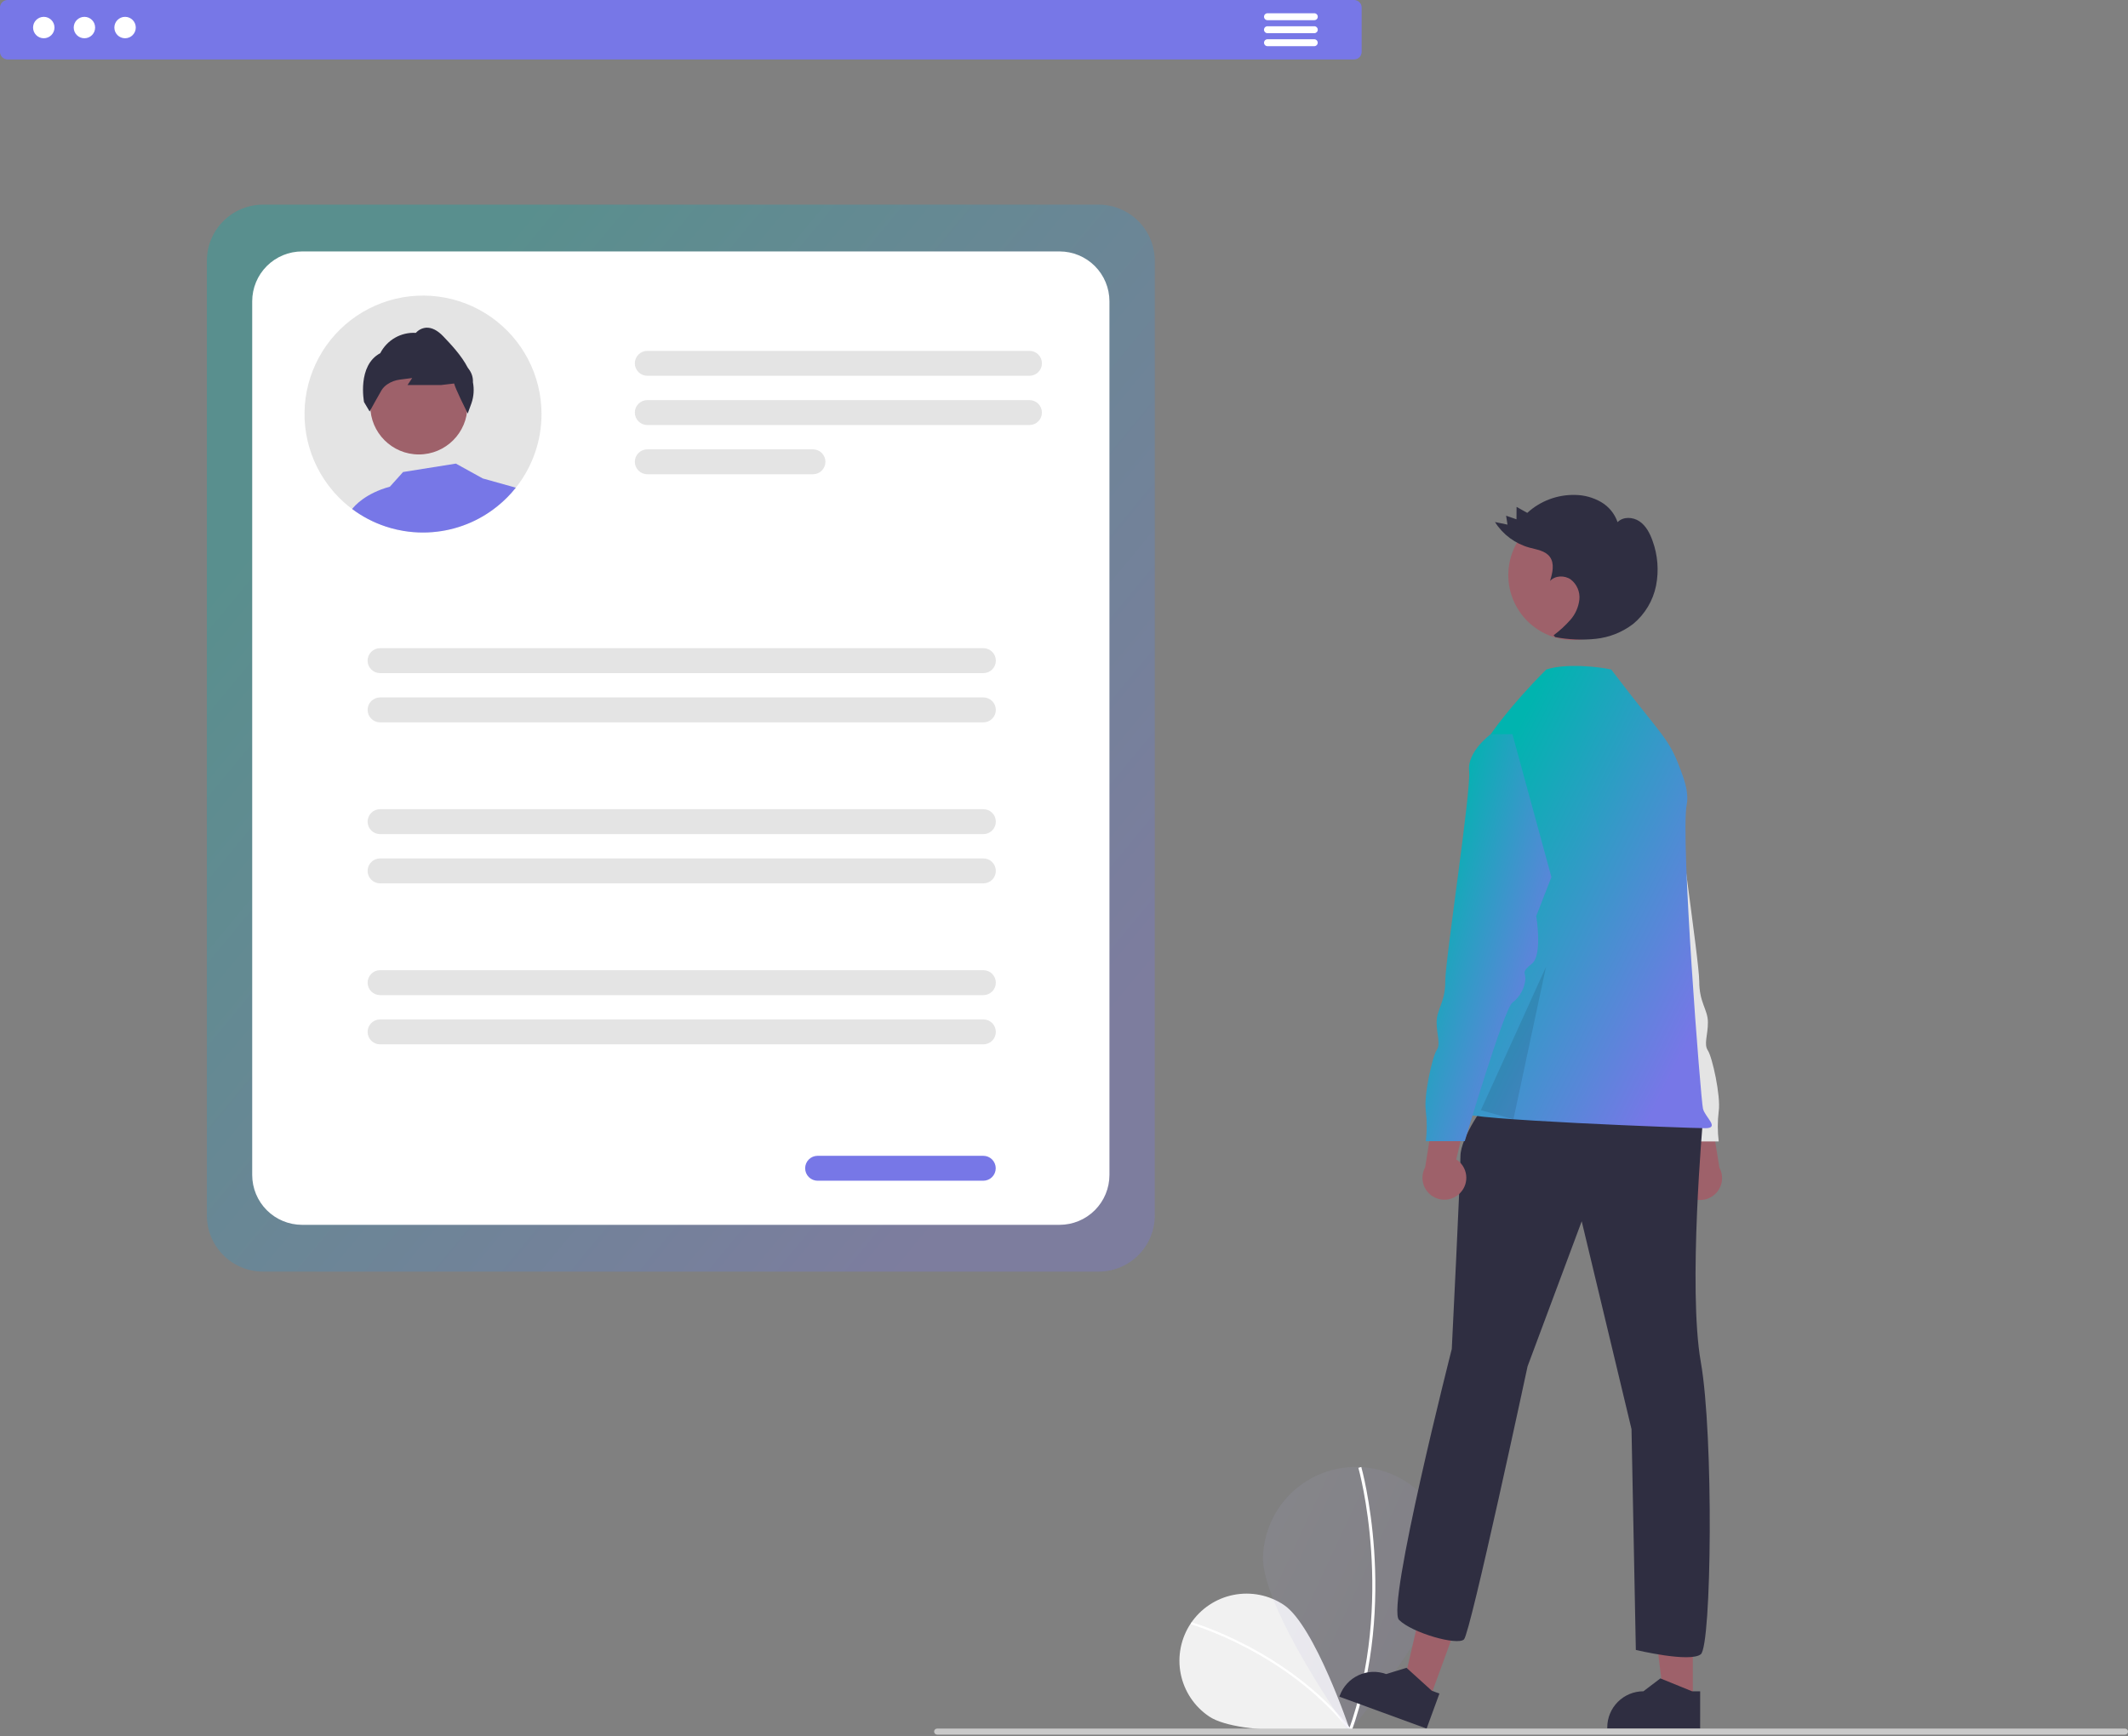 <svg xmlns="http://www.w3.org/2000/svg" width="250" height="204" viewBox="0 0 250 204" fill="none">
  <rect x="0" y="0" width="250" height="204" fill="#808080" stroke="none"/>
  <g clip-path="url(#clip0_13672_51610)">
    <path d="M150.843 188.606C154.462 191.032 158.586 203.293 158.586 203.293C158.586 203.293 145.677 204.134 142.059 201.71C141.198 201.133 140.459 200.393 139.885 199.531C139.31 198.669 138.911 197.702 138.71 196.685C138.509 195.669 138.511 194.623 138.714 193.607C138.918 192.591 139.319 191.625 139.896 190.764C140.473 189.904 141.214 189.165 142.076 188.591C142.939 188.017 143.906 187.618 144.922 187.418C145.939 187.217 146.985 187.219 148.001 187.423C149.017 187.627 149.982 188.029 150.843 188.606Z" fill="#F1F1F1"/>
    <path d="M158.732 203.2L158.529 203.361C151.153 194.107 140.022 190.911 139.91 190.88L139.98 190.631C140.092 190.662 151.302 193.879 158.732 203.2Z" fill="white"/>
    <path d="M170.198 183.714C169.967 189.74 158.513 203.5 158.513 203.5C158.513 203.5 148.151 188.9 148.381 182.877C148.492 179.984 149.748 177.253 151.872 175.286C153.996 173.319 156.815 172.276 159.708 172.387C162.601 172.498 165.332 173.754 167.299 175.878C169.266 178.003 170.309 180.821 170.198 183.714Z" fill="url(#paint0_linear_13672_51610)" fill-opacity="0.1"/>
    <path d="M158.727 203.606L158.391 203.485C163.94 188.075 159.626 172.639 159.582 172.485L159.926 172.386C159.97 172.541 164.317 188.085 158.727 203.606Z" fill="white"/>
    <path d="M129.069 149.43H30.899C29.151 149.428 27.474 148.733 26.237 147.496C25 146.259 24.305 144.582 24.303 142.833V30.645C24.305 28.896 25 27.219 26.237 25.982C27.474 24.745 29.151 24.05 30.899 24.048H129.069C130.818 24.05 132.495 24.745 133.732 25.982C134.969 27.219 135.664 28.896 135.666 30.645V142.833C135.664 144.582 134.969 146.259 133.732 147.496C132.495 148.733 130.818 149.428 129.069 149.43Z" fill="url(#paint1_linear_13672_51610)" fill-opacity="0.3"/>
    <path d="M124.482 143.932H35.486C33.933 143.93 32.444 143.313 31.346 142.215C30.248 141.117 29.631 139.628 29.629 138.075V35.403C29.631 33.85 30.248 32.361 31.346 31.263C32.444 30.165 33.933 29.548 35.486 29.546H124.482C126.034 29.548 127.523 30.165 128.621 31.263C129.719 32.361 130.337 33.85 130.339 35.403V138.075C130.337 139.628 129.719 141.117 128.621 142.215C127.523 143.313 126.034 143.93 124.482 143.932Z" fill="white"/>
    <path d="M120.942 44.159H76.046C75.854 44.159 75.663 44.121 75.485 44.048C75.308 43.974 75.146 43.867 75.01 43.731C74.874 43.595 74.765 43.433 74.692 43.255C74.618 43.078 74.58 42.887 74.58 42.695C74.58 42.502 74.618 42.312 74.692 42.134C74.765 41.956 74.874 41.795 75.01 41.659C75.146 41.523 75.308 41.415 75.485 41.341C75.663 41.268 75.854 41.23 76.046 41.23H120.942C121.134 41.23 121.325 41.268 121.503 41.341C121.681 41.415 121.843 41.523 121.979 41.659C122.115 41.795 122.223 41.956 122.297 42.134C122.37 42.312 122.408 42.502 122.408 42.695C122.408 42.887 122.37 43.078 122.297 43.255C122.223 43.433 122.115 43.595 121.979 43.731C121.843 43.867 121.681 43.974 121.503 44.048C121.325 44.121 121.134 44.159 120.942 44.159Z" fill="#E4E4E4"/>
    <path d="M120.942 49.945H76.046C75.658 49.945 75.285 49.791 75.011 49.516C74.736 49.242 74.582 48.869 74.582 48.481C74.582 48.093 74.736 47.72 75.011 47.446C75.285 47.171 75.658 47.017 76.046 47.017H120.942C121.33 47.017 121.703 47.171 121.977 47.446C122.252 47.72 122.406 48.093 122.406 48.481C122.406 48.869 122.252 49.242 121.977 49.516C121.703 49.791 121.33 49.945 120.942 49.945Z" fill="#E4E4E4"/>
    <path d="M95.507 55.73H76.046C75.658 55.73 75.285 55.576 75.011 55.301C74.736 55.027 74.582 54.654 74.582 54.266C74.582 53.878 74.736 53.505 75.011 53.231C75.285 52.956 75.658 52.802 76.046 52.802H95.507C95.896 52.802 96.268 52.956 96.543 53.231C96.817 53.505 96.972 53.878 96.972 54.266C96.972 54.654 96.817 55.027 96.543 55.301C96.268 55.576 95.896 55.73 95.507 55.73Z" fill="#E4E4E4"/>
    <path d="M115.528 79.098H44.652C44.459 79.099 44.269 79.061 44.091 78.987C43.913 78.914 43.751 78.806 43.615 78.67C43.479 78.534 43.371 78.373 43.297 78.195C43.224 78.017 43.185 77.827 43.185 77.634C43.185 77.442 43.224 77.251 43.297 77.073C43.371 76.895 43.479 76.734 43.615 76.598C43.751 76.462 43.913 76.354 44.091 76.281C44.269 76.207 44.459 76.17 44.652 76.17H115.528C115.721 76.17 115.911 76.207 116.089 76.281C116.267 76.354 116.429 76.462 116.565 76.598C116.701 76.734 116.809 76.895 116.883 77.073C116.956 77.251 116.994 77.442 116.994 77.634C116.994 77.827 116.956 78.017 116.883 78.195C116.809 78.373 116.701 78.534 116.565 78.67C116.429 78.806 116.267 78.914 116.089 78.987C115.911 79.061 115.721 79.099 115.528 79.098Z" fill="#E4E4E4"/>
    <path d="M115.528 84.885H44.652C44.263 84.885 43.891 84.73 43.616 84.456C43.342 84.181 43.188 83.809 43.188 83.42C43.188 83.032 43.342 82.659 43.616 82.385C43.891 82.11 44.263 81.956 44.652 81.956H115.528C115.916 81.956 116.289 82.11 116.563 82.385C116.838 82.659 116.992 83.032 116.992 83.42C116.992 83.809 116.838 84.181 116.563 84.456C116.289 84.73 115.916 84.885 115.528 84.885Z" fill="#E4E4E4"/>
    <path d="M115.528 98.017H44.652C44.263 98.017 43.891 97.863 43.616 97.588C43.342 97.314 43.188 96.941 43.188 96.553C43.188 96.165 43.342 95.792 43.616 95.518C43.891 95.243 44.263 95.089 44.652 95.089H115.528C115.916 95.089 116.289 95.243 116.563 95.518C116.838 95.792 116.992 96.165 116.992 96.553C116.992 96.941 116.838 97.314 116.563 97.588C116.289 97.863 115.916 98.017 115.528 98.017Z" fill="#E4E4E4"/>
    <path d="M115.528 103.804H44.652C44.263 103.804 43.891 103.649 43.616 103.375C43.342 103.1 43.188 102.728 43.188 102.339C43.188 101.951 43.342 101.578 43.616 101.304C43.891 101.029 44.263 100.875 44.652 100.875H115.528C115.916 100.875 116.289 101.029 116.563 101.304C116.838 101.578 116.992 101.951 116.992 102.339C116.992 102.728 116.838 103.1 116.563 103.375C116.289 103.649 115.916 103.804 115.528 103.804Z" fill="#E4E4E4"/>
    <path d="M115.528 116.937H44.652C44.263 116.937 43.891 116.783 43.616 116.508C43.342 116.234 43.188 115.861 43.188 115.473C43.188 115.085 43.342 114.712 43.616 114.438C43.891 114.163 44.263 114.009 44.652 114.009H115.528C115.916 114.009 116.289 114.163 116.563 114.438C116.838 114.712 116.992 115.085 116.992 115.473C116.992 115.861 116.838 116.234 116.563 116.508C116.289 116.783 115.916 116.937 115.528 116.937Z" fill="#E4E4E4"/>
    <path d="M115.528 122.722H44.652C44.263 122.722 43.891 122.568 43.616 122.294C43.342 122.019 43.188 121.647 43.188 121.258C43.188 120.87 43.342 120.497 43.616 120.223C43.891 119.948 44.263 119.794 44.652 119.794H115.528C115.916 119.794 116.289 119.948 116.563 120.223C116.838 120.497 116.992 120.87 116.992 121.258C116.992 121.647 116.838 122.019 116.563 122.294C116.289 122.568 115.916 122.722 115.528 122.722Z" fill="#E4E4E4"/>
    <path d="M115.515 138.749H96.054C95.666 138.749 95.293 138.595 95.019 138.32C94.744 138.045 94.59 137.673 94.59 137.285C94.59 136.896 94.744 136.524 95.019 136.249C95.293 135.975 95.666 135.82 96.054 135.82H115.515C115.904 135.82 116.276 135.975 116.551 136.249C116.825 136.524 116.98 136.896 116.98 137.285C116.98 137.673 116.825 138.045 116.551 138.32C116.276 138.595 115.904 138.749 115.515 138.749Z" fill="#7777E7"/>
    <path d="M63.618 48.652C63.622 51.797 62.557 54.849 60.599 57.309C59.965 58.11 59.244 58.837 58.449 59.478C56.278 61.239 53.626 62.302 50.84 62.53C50.46 62.562 50.078 62.577 49.693 62.577C48.929 62.578 48.167 62.515 47.414 62.389C47.149 62.347 46.889 62.297 46.629 62.237C46.177 62.136 45.73 62.012 45.291 61.864C43.867 61.39 42.53 60.688 41.331 59.785C41.012 59.546 40.704 59.292 40.406 59.024C40.04 58.7 39.694 58.355 39.369 57.99C39.283 57.895 39.196 57.796 39.112 57.698C37.655 55.992 36.632 53.96 36.129 51.774C35.627 49.588 35.66 47.313 36.226 45.142C36.792 42.971 37.874 40.97 39.38 39.308C40.886 37.645 42.772 36.371 44.876 35.595C46.98 34.818 49.241 34.561 51.466 34.846C53.691 35.131 55.814 35.95 57.655 37.232C59.495 38.515 60.999 40.223 62.037 42.211C63.075 44.199 63.618 46.409 63.618 48.652Z" fill="#E4E4E4"/>
    <path d="M49.208 53.404C52.36 53.404 54.915 50.849 54.915 47.698C54.915 44.546 52.36 41.991 49.208 41.991C46.057 41.991 43.502 44.546 43.502 47.698C43.502 50.849 46.057 53.404 49.208 53.404Z" fill="#9E616A"/>
    <path d="M55.56 44.917C55.586 44.407 55.442 43.903 55.151 43.483L54.945 43.191C54.202 41.757 52.974 40.467 52.075 39.523C51.4 38.816 50.726 38.475 50.078 38.508C49.606 38.542 49.167 38.761 48.856 39.117C48.003 39.065 47.153 39.263 46.41 39.687C45.667 40.111 45.065 40.742 44.675 41.503C41.943 42.946 42.758 47.204 42.767 47.249L43.427 48.357L43.502 48.216C43.502 48.213 43.511 48.202 43.523 48.178C43.651 47.948 44.35 46.669 44.822 45.86C44.994 45.584 45.223 45.348 45.494 45.167C45.936 44.865 46.444 44.674 46.975 44.609L48.426 44.421L47.877 45.245H51.83L53.35 45.066C53.503 45.69 54.709 48.112 54.855 48.404L54.867 48.428L54.948 48.593L55.399 47.353C55.662 46.569 55.718 45.729 55.56 44.917Z" fill="#2F2E41"/>
    <path d="M41.372 59.815C41.617 59.492 42.886 57.987 45.806 57.19L47.353 55.467L53.556 54.478L56.712 56.222L60.597 57.309C59.964 58.11 59.243 58.837 58.447 59.477C56.277 61.239 53.624 62.302 50.838 62.529C50.459 62.562 50.077 62.577 49.692 62.577C48.928 62.578 48.166 62.514 47.413 62.389C47.147 62.347 46.888 62.297 46.628 62.237C46.175 62.136 45.729 62.012 45.29 61.864C43.882 61.396 42.559 60.704 41.372 59.815C41.357 59.806 41.345 59.794 41.33 59.785L41.372 59.815Z" fill="#7777E7"/>
    <path d="M159.082 6.984H0.886C0.651 6.984 0.426 6.891 0.26 6.725C0.094 6.559 0 6.333 0 6.098V0.886C0 0.651 0.094 0.426 0.26 0.26C0.426 0.094 0.651 0 0.886 0H159.082C159.316 0 159.542 0.094 159.708 0.26C159.874 0.426 159.967 0.651 159.968 0.886V6.098C159.967 6.333 159.874 6.559 159.708 6.725C159.542 6.891 159.316 6.984 159.082 6.984Z" fill="#7777E7"/>
    <path d="M5.143 4.496C5.838 4.496 6.401 3.932 6.401 3.238C6.401 2.543 5.838 1.979 5.143 1.979C4.448 1.979 3.885 2.543 3.885 3.238C3.885 3.932 4.448 4.496 5.143 4.496Z" fill="white"/>
    <path d="M9.918 4.496C10.613 4.496 11.176 3.932 11.176 3.238C11.176 2.543 10.613 1.979 9.918 1.979C9.223 1.979 8.66 2.543 8.66 3.238C8.66 3.932 9.223 4.496 9.918 4.496Z" fill="white"/>
    <path d="M14.694 4.496C15.388 4.496 15.952 3.932 15.952 3.238C15.952 2.543 15.388 1.979 14.694 1.979C13.999 1.979 13.435 2.543 13.435 3.238C13.435 3.932 13.999 4.496 14.694 4.496Z" fill="white"/>
    <path d="M154.403 2.372H148.904C148.796 2.371 148.694 2.328 148.618 2.252C148.542 2.175 148.5 2.072 148.5 1.965C148.5 1.858 148.542 1.754 148.618 1.678C148.694 1.602 148.796 1.559 148.904 1.558H154.403C154.456 1.557 154.51 1.567 154.56 1.588C154.609 1.608 154.655 1.638 154.693 1.676C154.731 1.714 154.761 1.759 154.782 1.808C154.803 1.858 154.813 1.911 154.813 1.965C154.813 2.019 154.803 2.072 154.782 2.122C154.761 2.171 154.731 2.216 154.693 2.254C154.655 2.292 154.609 2.322 154.56 2.342C154.51 2.363 154.456 2.373 154.403 2.372Z" fill="white"/>
    <path d="M154.402 3.9H148.903C148.795 3.9 148.692 3.857 148.615 3.78C148.539 3.704 148.496 3.6 148.496 3.492C148.496 3.384 148.539 3.281 148.615 3.204C148.692 3.128 148.795 3.085 148.903 3.085H154.402C154.456 3.085 154.509 3.095 154.559 3.115C154.609 3.135 154.654 3.165 154.692 3.203C154.731 3.241 154.761 3.286 154.782 3.336C154.802 3.385 154.813 3.438 154.813 3.492C154.813 3.546 154.802 3.599 154.782 3.649C154.761 3.699 154.731 3.744 154.692 3.782C154.654 3.819 154.609 3.849 154.559 3.87C154.509 3.89 154.456 3.9 154.402 3.9Z" fill="white"/>
    <path d="M154.403 5.427H148.904C148.797 5.426 148.694 5.383 148.618 5.306C148.542 5.23 148.5 5.127 148.5 5.02C148.5 4.912 148.542 4.809 148.618 4.733C148.694 4.656 148.797 4.613 148.904 4.612H154.403C154.51 4.613 154.613 4.656 154.689 4.733C154.764 4.809 154.807 4.912 154.807 5.02C154.807 5.127 154.764 5.23 154.689 5.306C154.613 5.383 154.51 5.426 154.403 5.427Z" fill="white"/>
    <path d="M197.834 140.168C197.581 139.892 197.392 139.565 197.279 139.208C197.166 138.852 197.133 138.475 197.181 138.104C197.23 137.733 197.359 137.377 197.56 137.062C197.761 136.747 198.029 136.479 198.345 136.278L196.248 127.433L200.685 129.054L201.996 137.205C202.298 137.758 202.387 138.402 202.246 139.015C202.105 139.629 201.744 140.17 201.231 140.535C200.718 140.9 200.089 141.064 199.463 140.996C198.837 140.929 198.257 140.634 197.834 140.168Z" fill="#9E616A"/>
    <path d="M187.164 103.1L188.945 107.679C188.945 107.679 188.182 112.258 189.454 113.275C190.726 114.293 190.217 114.293 190.217 115.056C190.261 115.603 190.419 116.135 190.682 116.618C190.945 117.1 191.307 117.521 191.743 117.854C192.761 118.617 197.34 134.135 197.34 134.135H201.919C201.771 132.953 201.771 131.757 201.919 130.574C202.173 128.793 201.156 124.214 200.647 123.451C200.138 122.688 200.647 121.67 200.647 120.144C200.647 118.617 199.629 117.854 199.629 115.31C199.629 112.766 196.577 92.924 196.831 90.634C197.085 88.345 194.287 86.31 194.287 86.31H191.743L187.164 103.1Z" fill="#E4E4E4"/>
    <path d="M198.875 199.849H195.491L193.881 186.795L198.875 186.795L198.875 199.849Z" fill="#9E616A"/>
    <path d="M199.736 203.129L188.824 203.129V202.991C188.824 201.864 189.272 200.784 190.068 199.988C190.865 199.191 191.945 198.744 193.072 198.744L195.065 197.231L198.784 198.744L199.737 198.744L199.736 203.129Z" fill="#2F2E41"/>
    <path d="M167.914 199.751L164.736 198.588L167.709 185.776L172.399 187.493L167.914 199.751Z" fill="#9E616A"/>
    <path d="M167.599 203.129L157.352 199.38L157.399 199.25C157.786 198.192 158.577 197.332 159.599 196.857C160.621 196.383 161.789 196.334 162.847 196.721L165.239 195.985L168.212 198.683L169.106 199.011L167.599 203.129Z" fill="#2F2E41"/>
    <path d="M191.418 138.809C191.418 138.809 189.128 150.002 192.944 148.984C196.76 147.967 195.233 138.3 195.233 138.3L191.418 138.809Z" fill="#A0616A"/>
    <path d="M174.628 129.523C174.628 129.523 171.575 133.594 171.575 135.883C171.575 138.173 170.557 158.524 170.557 158.524C170.557 158.524 162.834 188.83 164.36 190.356C165.886 191.883 171.228 193.409 171.992 192.646C172.755 191.883 179.461 160.559 179.461 160.559L185.821 143.515L191.672 167.937L192.181 193.885C192.181 193.885 198.541 195.411 199.813 194.394C201.085 193.376 201.339 168.7 199.813 160.051C198.286 151.401 200.067 131.559 200.067 131.559L174.628 129.523Z" fill="#2F2E41"/>
    <path d="M184.831 75.211C189.046 75.211 192.463 71.794 192.463 67.579C192.463 63.364 189.046 59.947 184.831 59.947C180.616 59.947 177.199 63.364 177.199 67.579C177.199 71.794 180.616 75.211 184.831 75.211Z" fill="#9E616A"/>
    <path d="M175.136 86.276C175.136 86.276 177.333 83.002 181.658 78.677C183.948 77.914 187.915 78.359 189.29 78.677C195.65 87.072 196.05 86.514 197.705 91.205C198.135 92.421 198.349 93.59 198.159 94.544C197.395 98.36 199.812 129.269 200.067 130.286C200.321 131.304 202.102 132.576 200.321 132.576C198.54 132.576 171.575 131.558 172.083 130.795C172.592 130.032 175.136 86.276 175.136 86.276Z" fill="url(#paint2_linear_13672_51610)"/>
    <path opacity="0.1" d="M173.973 130.46L181.625 113.624L177.799 131.529L173.973 130.46Z" fill="black"/>
    <path d="M182.521 74.649C183.236 74.117 183.894 73.513 184.485 72.847C185.078 72.175 185.449 71.336 185.548 70.444C185.592 70 185.522 69.552 185.345 69.142C185.169 68.732 184.892 68.373 184.539 68.099C183.812 67.585 182.704 67.615 182.101 68.269C182.392 67.327 182.658 66.216 182.068 65.426C181.531 64.707 180.528 64.584 179.662 64.347C177.993 63.882 176.556 62.812 175.633 61.345L177.103 61.65L176.939 60.602L178.158 61.025L178.168 59.565L179.426 60.269C180.965 58.858 182.994 58.102 185.082 58.161C186.135 58.179 187.166 58.462 188.08 58.985C188.997 59.515 189.691 60.358 190.035 61.359C190.682 60.687 191.836 60.739 192.607 61.264C193.378 61.789 193.831 62.668 194.142 63.547C194.758 65.234 194.901 67.057 194.556 68.819C194.202 70.585 193.25 72.176 191.861 73.323C190.585 74.297 189.067 74.901 187.471 75.07C185.882 75.234 184.277 75.166 182.708 74.866" fill="#2F2E41"/>
    <path d="M171.59 140.134C171.843 139.859 172.033 139.531 172.146 139.175C172.258 138.818 172.292 138.441 172.243 138.071C172.194 137.7 172.065 137.344 171.864 137.029C171.663 136.713 171.396 136.446 171.08 136.245L173.177 127.399L168.739 129.021L167.429 137.172C167.127 137.724 167.038 138.368 167.179 138.982C167.32 139.596 167.681 140.136 168.194 140.502C168.707 140.867 169.336 141.031 169.962 140.963C170.588 140.896 171.167 140.601 171.59 140.134Z" fill="#9E616A"/>
    <path d="M177.681 86.276H175.137C175.137 86.276 172.338 88.311 172.593 90.601C172.847 92.891 169.795 112.733 169.795 115.277C169.795 117.821 168.777 118.584 168.777 120.111C168.777 121.637 169.286 122.655 168.777 123.418C168.268 124.181 167.251 128.76 167.505 130.541C167.653 131.723 167.653 132.92 167.505 134.102H172.084C172.084 134.102 176.663 118.584 177.681 117.821C178.117 117.488 178.479 117.067 178.742 116.584C179.005 116.102 179.163 115.57 179.207 115.023C179.207 114.26 178.698 114.26 179.97 113.242C181.242 112.224 180.479 107.645 180.479 107.645L182.26 103.066L177.681 86.276Z" fill="url(#paint3_linear_13672_51610)"/>
    <path d="M249.644 203.838H110.097C110.05 203.838 110.004 203.829 109.96 203.811C109.917 203.794 109.878 203.767 109.845 203.734C109.812 203.701 109.785 203.662 109.767 203.619C109.749 203.576 109.74 203.529 109.74 203.483C109.74 203.436 109.749 203.389 109.767 203.346C109.785 203.303 109.812 203.264 109.845 203.231C109.878 203.198 109.917 203.172 109.96 203.154C110.004 203.136 110.05 203.127 110.097 203.127H249.644C249.691 203.127 249.737 203.136 249.78 203.154C249.823 203.172 249.863 203.198 249.896 203.231C249.929 203.264 249.955 203.303 249.973 203.346C249.991 203.389 250 203.436 250 203.483C250 203.529 249.991 203.576 249.973 203.619C249.955 203.662 249.929 203.701 249.896 203.734C249.863 203.767 249.823 203.794 249.78 203.811C249.737 203.829 249.691 203.838 249.644 203.838Z" fill="#CACACA"/>
  </g>
  <defs>
    <linearGradient id="paint0_linear_13672_51610" x1="149.069" y1="176.917" x2="173.515" y2="188.338" gradientUnits="userSpaceOnUse">
      <stop stop-color="#B8BAE4"/>
      <stop offset="1" stop-color="#8F7CC5"/>
    </linearGradient>
    <linearGradient id="paint1_linear_13672_51610" x1="49.825" y1="38.542" x2="137.438" y2="110.983" gradientUnits="userSpaceOnUse">
      <stop stop-color="#00B4AF"/>
      <stop offset="1" stop-color="#7777E7"/>
    </linearGradient>
    <linearGradient id="paint2_linear_13672_51610" x1="178.729" y1="84.535" x2="209.55" y2="99.868" gradientUnits="userSpaceOnUse">
      <stop stop-color="#00B4AF"/>
      <stop offset="1" stop-color="#7777E7"/>
    </linearGradient>
    <linearGradient id="paint3_linear_13672_51610" x1="170.856" y1="91.805" x2="188.952" y2="97.016" gradientUnits="userSpaceOnUse">
      <stop stop-color="#00B4AF"/>
      <stop offset="1" stop-color="#7777E7"/>
    </linearGradient>
    <clipPath id="clip0_13672_51610">
      <rect width="250" height="203.839" fill="white"/>
    </clipPath>
  </defs>
</svg>